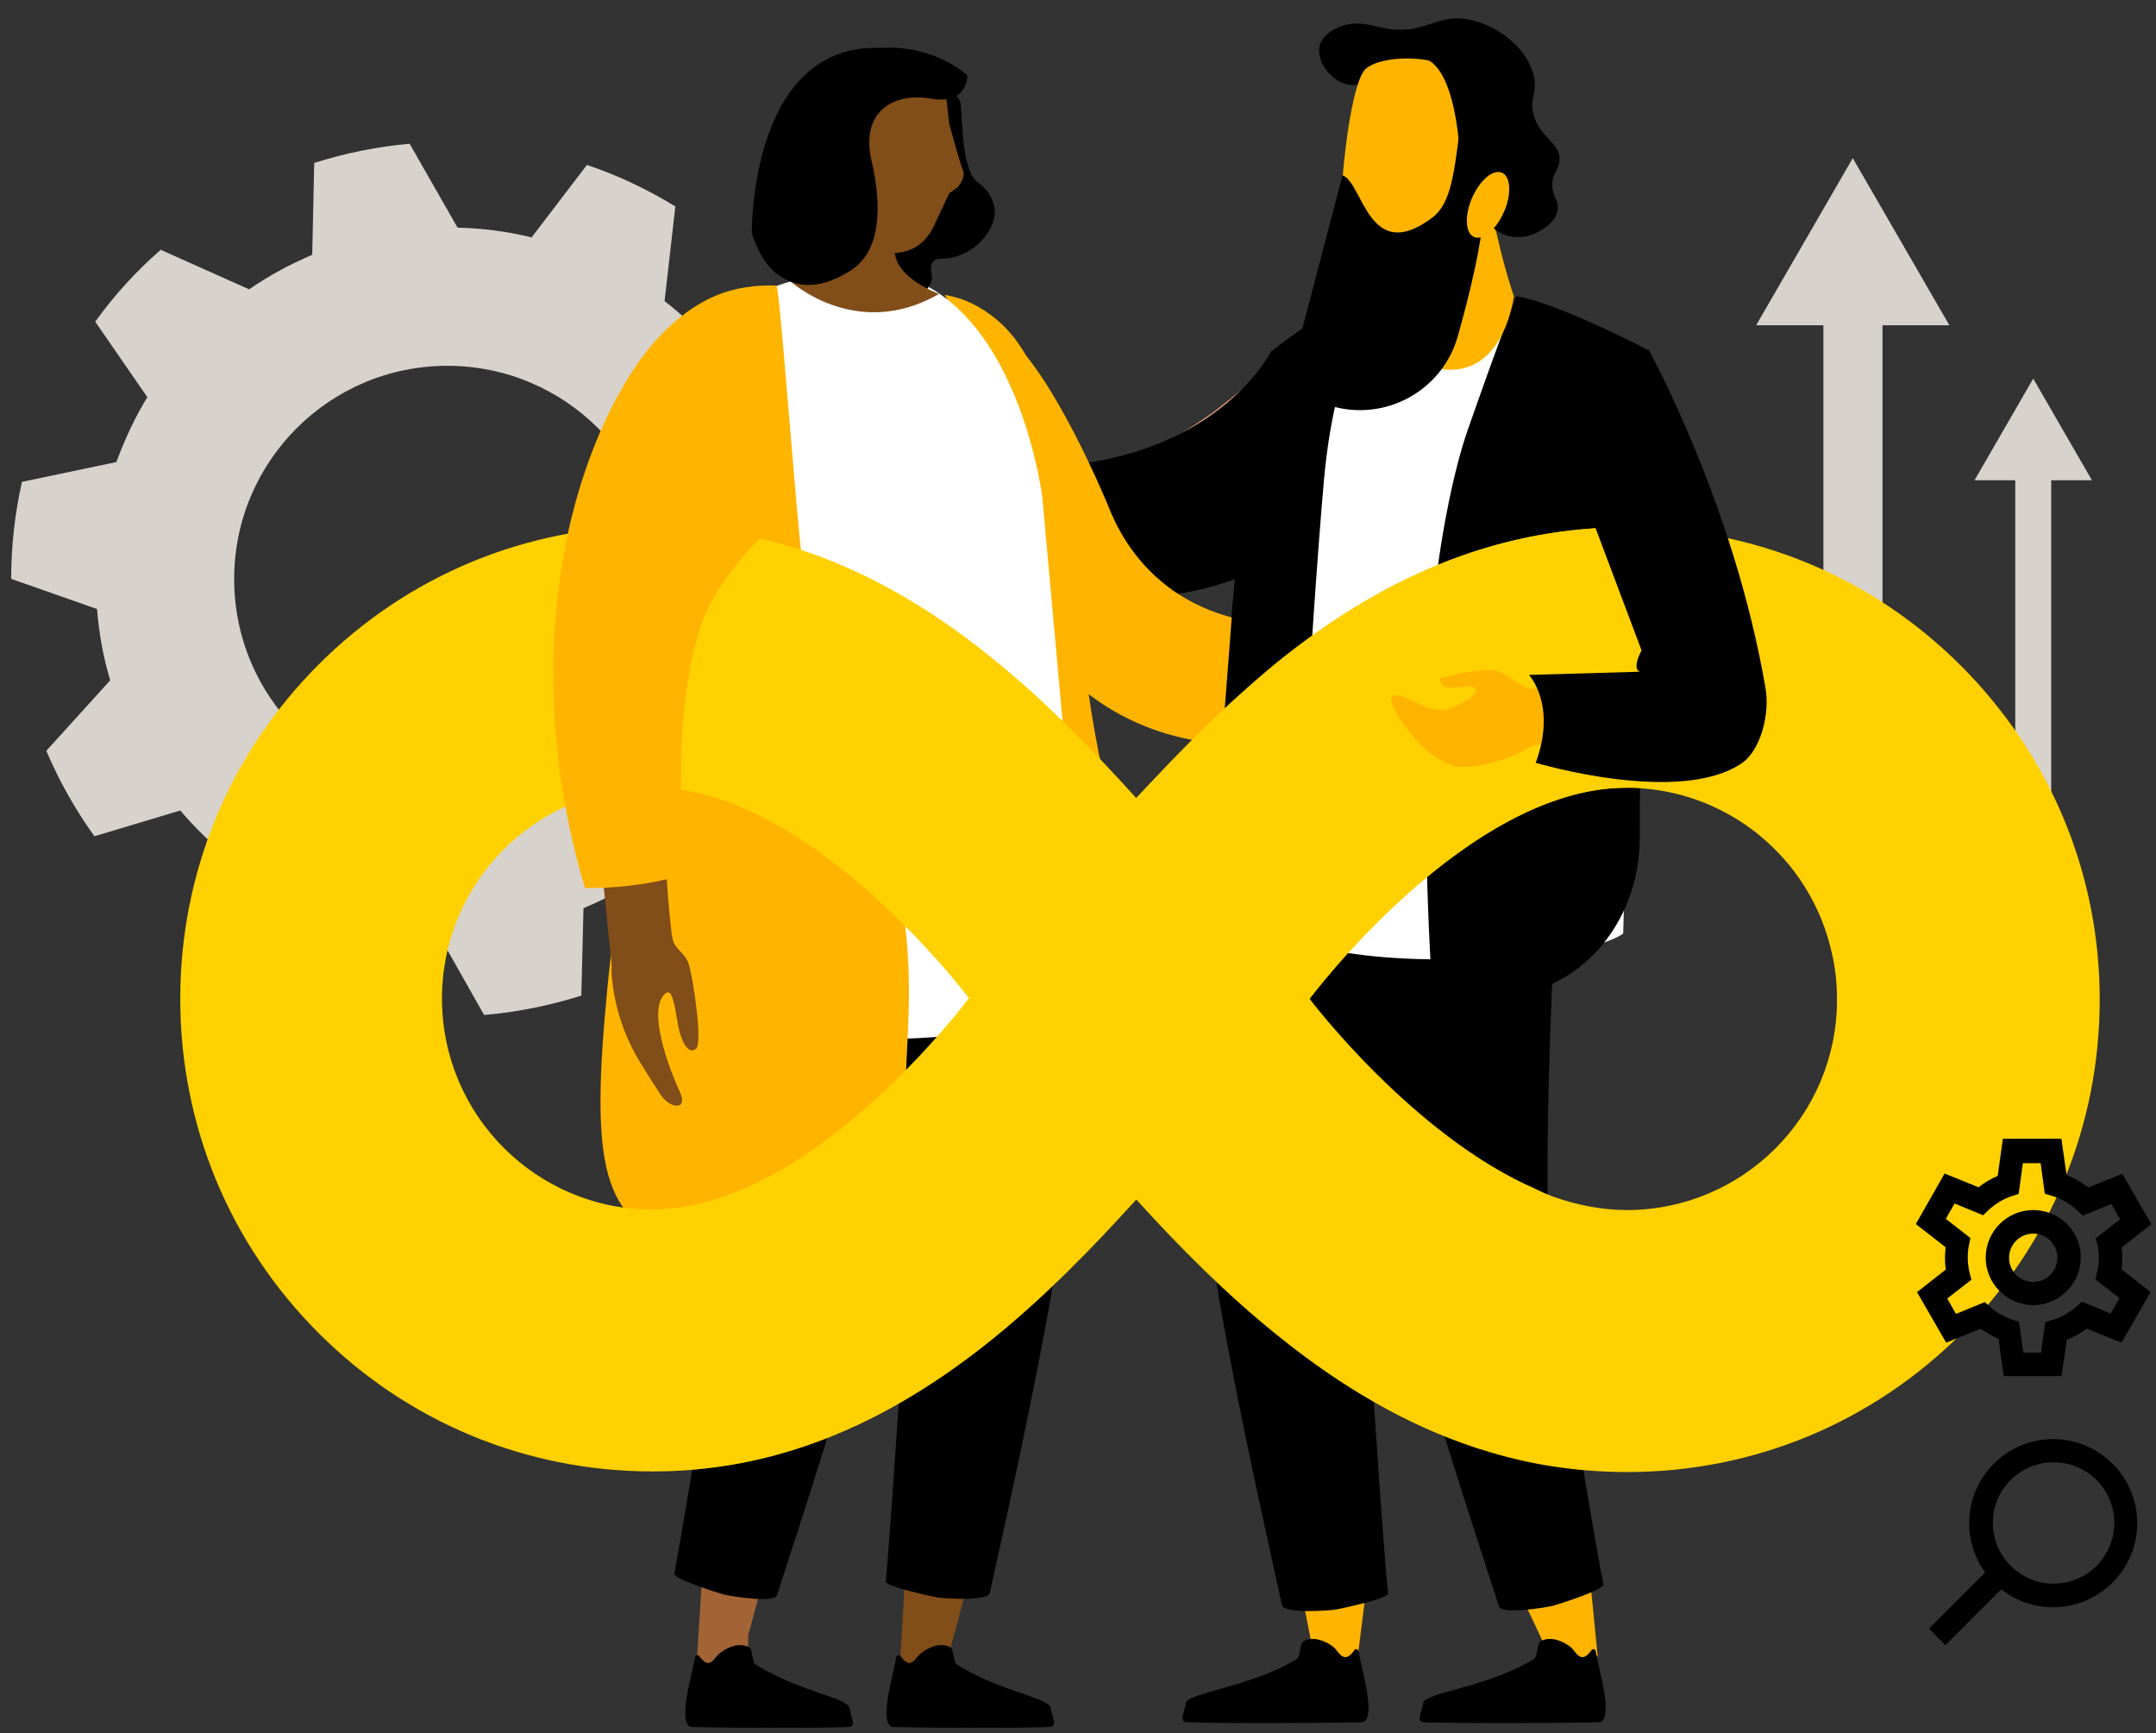 <?xml version="1.0" encoding="utf-8"?>
<!-- Generator: Adobe Illustrator 28.0.0, SVG Export Plug-In . SVG Version: 6.00 Build 0)  -->
<svg version="1.1" id="Layer_1" xmlns="http://www.w3.org/2000/svg" xmlns:xlink="http://www.w3.org/1999/xlink" x="0px" y="0px"
	 viewBox="0 0 1080 868" style="enable-background:new 0 0 1080 868;" xml:space="preserve">
<rect x="0" y="0" width="1080" height="868" fill="#333333" stroke="none"/>
<style type="text/css">
	.st0{display:none;fill:#723E00;}
	.st1{fill:#D7D2CB;}
	.st2{fill:#FFB500;}
	.st3{fill:#F8AA8A;}
	.st4{fill:#FFFFFF;}
	.st5{fill:#814D18;}
	.st6{fill:#A26434;}
	.st7{clip-path:url(#SVGID_00000148629664890624943350000008872840549107055508_);fill:#FFD100;}
	.st8{fill:#FFD100;}
</style>
<g id="BG">
	<path class="st0" d="M691.8,316.9c-2.1-0.8-4.2-1.7-6.2-2.7c-43-18.6-79.3-66.7-79.3-66.7s55.2-74,111-74c0.1,0,0.3,0,0.4,0V82.1
		c-42.7,0.1-82.9,15.1-122.9,47.5c-17.5,14.2-33.7,30.5-49.3,47.5c-15.7-17.4-32.1-34.1-49.7-48.4c-39.1-31.9-78.3-47-119.9-47l0,0
		c-0.7,0-1.5,0-2.2,0.1v91.7c0.7,0,1.5-0.1,2.2-0.1c6.2,0,12.4,0.9,18.5,2.6c2.4,0.6,4.8,1.4,7.1,2.2c45.6,16.4,85.3,69.1,85.3,69.1
		s-55.2,74-111,74c-0.7,0-1.5,0-2.2-0.1v91.7c0.7,0,1.5,0.1,2.2,0.1l0,0c41.5,0,80.7-15.1,119.9-47c17.6-14.3,34-31,49.7-48.4
		c15.5,17.1,31.8,33.4,49.3,47.5c23,18.6,46.1,31.8,69.7,39.6c0.7,0.3,1.5,0.5,2.3,0.7c0.1,0,0.2,0,0.2,0.1
		c16.1,5.2,33.2,7.8,50.6,7.8h0.1v-92C708.9,321.6,700.3,319.9,691.8,316.9z"/>
</g>
<g id="Layer_1_00000083069038923107511720000014724104577118410900_">
	<g>
		<g>
			<rect x="913.4" y="157.7" class="st1" width="29.6" height="274.9"/>
		</g>
		<g>
			<g>
				<polygon class="st1" points="879.7,162.9 928.1,79.2 976.5,162.9 				"/>
			</g>
		</g>
	</g>
	<g>
		<g>
			<rect x="1009.5" y="237.4" class="st1" width="18" height="167.4"/>
		</g>
		<g>
			<g>
				<polygon class="st1" points="989.1,240.5 1018.5,189.6 1047.9,240.5 				"/>
			</g>
		</g>
	</g>
	<path class="st1" d="M436.6,341.1c3.9-16.1,5.9-32.7,6-49.3L400.9,277c-1-12.1-3.1-24.1-6.6-35.8l31.7-34.7
		c-6.3-15.3-14.3-29.8-23.8-43.3l-43,12.7c-7.9-9.3-16.7-17.7-26.3-25.1l5.4-47.4c-14-8.6-28.8-15.6-44.3-20.8l-27.7,36.3
		c-12.1-3-24.6-4.6-37.1-4.9l-24-42c-16.3,1.4-32.3,4.7-47.8,9.6l-1,46c-6,2.6-11.9,5.4-17.6,8.6c-4.9,2.7-9.6,5.7-14,8.7
		l-44.3-19.8c-12.3,10.7-23.3,22.8-32.8,36l26.1,37.8C67.6,209,62.5,220,58.3,231.4l-47.3,9.9c-3.6,16-5.4,32.3-5.4,48.6l43,15.1
		c1,12.1,3.1,24.1,6.6,35.7l-32,35.3c6.4,15.1,14.6,29.6,24.1,42.8l43-12.9c7.9,9.3,16.7,17.7,26.4,25.3l-5.1,46.6
		c14.1,8.6,29.3,15.4,45,20.6l26.8-35.3c11.9,2.9,24,4.4,36.3,4.9l22.8,40.3c16.6-1.4,32.8-4.7,48.7-9.7l1.1-43.8
		c6.3-2.6,12.4-5.6,18.4-8.9c4.7-2.7,9.3-5.6,13.7-8.6l42,19.1c12.6-10.9,24-23.1,33.7-36.6l-24.8-36.1c6.4-10.4,11.7-21.6,15.7-33
		L436.6,341.1z M224.1,396.8c-59,0-106.8-47.8-106.8-106.8s47.8-106.8,106.8-106.8S330.9,231,330.9,290S283.1,396.8,224.1,396.8z"/>
	<g>
		<g id="Legs_00000082339136462981172400000010817288644598166429_">
			<path class="st2" d="M769.5,802.2c-1.7,0.6-3.9,0.4-6,0.1c5.3,11,10.4,22,15.4,33c9.6-0.9,13-2.1,21.4-6
				c-1.3-12.4-2.4-25.6-3.9-38.8C788.3,796,778.8,800.2,769.5,802.2z"/>
			<path class="st2" d="M656.5,792.6c-1.9,0.3-3.9-0.3-5.9-1c2.4,11.6,4.9,23.3,7,35c9.6,0.9,12.7,10.9,21.8,8.6
				c1.7-12.4,4.4-36.1,6.4-49.4C676.7,789.9,666.2,792.2,656.5,792.6z"/>
			<path d="M777.3,645.1L777.3,645.1c-4.1-39-1.9-127.5,3.9-223.3c-29.3-4.6-54.8-4.1-84.5-3.3c-11,74.8-7.4,181.2,8.6,238.8
				c13.4,48.1,30.3,100.4,45.6,147.2c1.4,4.3,24.3,0.4,27.3-0.4c3-0.9,25.4-7.9,25-10.6C795.8,755.5,779.5,650.8,777.3,645.1z"/>
			<path d="M683.9,647.8L683.9,647.8c-0.3-39.1,10.4-127.1,25.4-221.9c-28.7-7.4-54.1-9.4-83.8-11.4
				c-18.1,73.4-24.8,179.6-14.4,238.5c8.7,49.1,20.4,102.8,31.1,150.9c1,4.4,24.1,2.7,27.3,2.1c3.1-0.6,26.1-5.4,25.8-8.1
				C691.5,759.6,685.5,653.8,683.9,647.8z"/>
		</g>
		<g>
			<g id="Right_arm_and_hand_00000003788540753642783920000008429882038043357851_">
				<path id="Arm_00000147938860297776438470000004913545593615409055_" class="st3" d="M715.6,147.3l-14.9,1
					c-39.1,2.6-46.6,23.1-93.7,58.7l0,0c-32.7,23-89.8,52.6-139.7,26.1l-13,24.4c0,0,61.8,47.7,173.5,20c29.8-7.4,54-29.7,63.7-58.8
					L715.6,147.3z"/>
			</g>
		</g>
		<g id="XMLID_00000155119317680219616010000002753274840835895178_">
			<g>
				<path d="M778.2,820.9c-2.3-0.3-4.4-0.1-6.4,1c-2,1-1.4,7.6-3.4,8.9c-22.3,13.9-54.7,16.9-55.5,22c-0.7,4.9-3.9,9.6,0.7,9.7
					c18.7,0.7,73,0.4,87.1,0c8.3-0.3,0-27.1-1.4-35.6c-0.1-1-1.4-1.3-2-0.6c-1.1,1.6-3.3,4.4-5.6,3.4c-1.9-0.9-2.9-2.7-4.1-4.1
					C785.2,823.3,781.6,821.5,778.2,820.9z"/>
				<path d="M659.4,820.9c-2.3-0.3-4.4-0.1-6.4,1c-2,1-1.4,7.6-3.4,8.9c-22.3,13.9-54.7,16.9-55.5,22c-0.7,4.9-3.9,9.6,0.7,9.7
					c18.7,0.7,73,0.4,87.1,0c8.3-0.3,0-27.1-1.4-35.6c-0.1-1-1.4-1.3-2-0.6c-1.1,1.6-3.3,4.4-5.6,3.4c-1.9-0.9-2.9-2.7-4.1-4.1
					C666.4,823.3,662.9,821.5,659.4,820.9z"/>
			</g>
		</g>
	</g>
	<path d="M475.3,231l-15,37.6c0,0,92.7,61,181.1,10.9s38.4-113.5,38.4-113.5l-43.3,10.4C636.5,176.3,600,249.5,475.3,231z"/>
	<g>
		<path class="st3" d="M423.9,244.1c11.3,3.9,17.9,10.9,24.6,11.4c6.7,0.6,20.8,8,20.8,8s8-5.3,9.6-22c0,0-4.4-2.4-8.9-8.1
			c-5.3-6.9,2-14.1-6.1-21.7c-10.9-10.1-7.6-25.3-13.3-22.1c-5.1,2.9,3.1,20.4-1.1,20.8c-9.9,1.1-38.8-27.3-42-22.3
			c-3.9,6,20.6,20.7,18.8,24.3c-1.1,2.6-30.7-16.1-33.7-10.7c-3.3,6.1,30.1,16,28.3,20.3c-1.3,3-30.8-7.1-32.4-2.1
			c-1.7,5.7,30.4,9.9,30.6,13.3c0.1,2.7-24.7-2.4-24.3,1.7C395.3,240.8,416.6,241.5,423.9,244.1z"/>
	</g>
	<path class="st4" d="M827.2,213.7c-7.7,20.8-14.1,253.8-14.1,253.8s-16.7,14.4-98.1,12.9c-63-1.1-79.5-16.4-79.5-16.4l1.4-271.5
		c0,0,27.7-22.7,65-32.1c11-2.9,23.7-0.4,36.8,0.1c9.7,0.4,21.3,10.7,27.6,4.4"/>
	<path d="M759.6,148.3c0,0-7.3,18.3-24.4,67.1c-7.3,20.8-15.1,59-18.3,98.7c-6.7,83.1,1,190.2,1,190.2s31.4-4,42.7-6.1
		c36.8-6.9,60.8-41,60.8-78.5c0-18.7,0.1-38.4,0.9-54.1c1.7-42.8,2.7-190.6,2.7-190.6S781,152,759.6,148.3z"/>
	<path d="M693.8,143.7c0,0-24.4,26.8-30.6,96.8c-6.3,70-16.6,251.6-16.6,251.6s-28,14.4-38.7-15.3c0,0,4.1-211.1,28.6-300.6
		C636.7,176.3,668.5,149.7,693.8,143.7z"/>
	<g id="Head_00000140712719869472136610000007660637823462514347_">
		<path class="st2" d="M749.9,117.7c0,0,3,14.4,8.4,30.6c0,0-6.1,55.1-54,30.6c0,0,6.7-35,1.6-52.7
			C700.4,108.7,744.8,95.2,749.9,117.7z"/>
		<path d="M692.1,13.8c22.1,4.9,27.1-8.3,45.6-3.6c13.9,3.4,28.3,15.1,30.8,28.7c1.6,8.6-2.9,11.3,0.1,19.8
			c3.7,10.9,13,12.9,12.6,21.4c-0.1,5.1-3.6,6-3.6,12.4s3.4,7.6,2.7,12.4c-1,7.4-10,11.4-11.3,12c-1.6,0.7-7.4,3.1-14.4,1
			c-1.7-0.6-6-2.3-9.3-6.6c-5.1-6.7-4.7-16.3-1.9-22.7c2.1-4.6,4.4-5.1,5.6-10.3c0.4-1.6,1.6-6.9-1-11.1c-2.7-4.6-6.7-3.1-12.1-7
			c-8-5.9-5.1-13.7-13-20.8c-5.7-5.3-12.9-6.3-14.4-6.6c-15.9-2.1-22.7,12.6-34.4,9.3c-8.1-2.3-15-12.1-13-19.4
			c1.6-6.3,9.6-9.1,11.1-9.7C680.1,10.4,686.8,12.6,692.1,13.8z"/>
		<path class="st2" d="M741.2,51.6c6.4,50.7-4.7,91-8.6,99.1c-7.6,16.3-52.3,10-56.4,2.4c-10.7-19.3-1.9-109.2,7.7-118.4
			C693.5,25.5,737.9,26.1,741.2,51.6z"/>
		<path d="M731.4,63.9l11.9,41.3c-1,16.9-7.1,42.1-13,63c-7.4,26.6-34.6,42.3-61.4,35.7c-0.3-0.1-0.6-0.1-0.9-0.3
			c-13.3-3.3-21.4-17-17.9-30.3l22.4-85.5c10.3,3.6,13,45,44.7,21.4C727.2,101.9,728.4,85.8,731.4,63.9z"/>
		<path d="M731.4,108.3c1.9-34-2.4-71.1-16.1-78.3c0,0,33.8-4.1,41.1,24.7c7.1,28.8-13.3,57-13.3,57L731.4,108.3z"/>
		<path class="st2" d="M736.9,100.3c3.6-9,10.1-15.3,14.9-14c4.7,1.3,5.6,9.6,2.1,18.6c-3.6,9-10.1,15.3-14.9,14
			C734.3,117.6,733.4,109.3,736.9,100.3z"/>
	</g>
	<g>
		<g id="XMLID_00000068641435109862532560000010612368908519805626_">
			<g>
				<polygon class="st5" points="475.5,668.1 517.2,673.2 474.9,829.9 477.2,841.7 450.6,838.4 460.2,666.2 				"/>
				<polygon class="st6" points="375.5,657.1 417.2,662.2 374.8,818.9 374.5,838.2 348.6,838.7 360.2,655.2 				"/>
			</g>
		</g>
		<g>
			<g>
				<path d="M368.9,824c2.1-0.3,4.4-0.1,6.3,0.9c2,1,1.4,7.4,3.3,8.7c21.8,13.6,46.1,16.6,47,21.7c0.7,4.9,3.9,9.4-0.7,9.6
					c-18.4,0.7-64.1,0.4-78,0c-8.1-0.3,0-26.7,1.4-35c0.1-1,1.4-1.3,2-0.6c1.1,1.4,3.3,4.3,5.4,3.4c1.9-0.9,2.7-2.6,4.1-4
					C362.1,826.5,365.5,824.6,368.9,824z"/>
				<path d="M469.7,824c2.1-0.3,4.4-0.1,6.3,0.9c2,1,1.4,7.4,3.3,8.7c21.8,13.6,46.1,16.6,47,21.7c0.7,4.9,3.9,9.4-0.7,9.6
					c-18.4,0.7-64.1,0.4-78,0c-8.1-0.3,0-26.7,1.4-35c0.1-1,1.4-1.3,2-0.6c1.1,1.4,3.3,4.3,5.4,3.4c1.9-0.9,2.7-2.6,4.1-4
					C462.9,826.5,466.3,824.6,469.7,824z"/>
			</g>
		</g>
	</g>
	<g>
		<path class="st2" d="M473.2,147.7c6.7,1.1,14.3,3.4,24,10.7c23.3,17.9,28.8,49.7,33.4,79c11.1,71.5,11.9,93.5,16.3,120.4
			c17.1,105,57.7,163.5,42.7,220.2c-1,3.9-10.9,18.7-40.4,28.8c-11.3,2.3-16.4,1.1-30.7-8.3c-43.4-28.7-34-134.1-28-200.1
			c7.9-88.4,24.8-121.4,9.7-182.2C492.2,185.1,482,162.3,473.2,147.7z"/>
		<path class="st2" d="M617,309.2c-7.7-2-20-6.3-32-15.4c-18.4-14-26.4-31.7-29.6-39.8c0,0-28.7-70.3-53-87.3
			c-4.9-3.4-11.4-2.9-15.7,1.1c-15.7,14.4,7.3,91,13,105.1c1.9,9.9,10,46.3,43.8,73.3c28,22.3,57.7,25.6,68.7,26.1
			C613.7,351.2,615.5,330.4,617,309.2z"/>
	</g>
	<g id="Legs_00000092449530417303701320000015383206319327401348_">
		<path d="M362.9,642L362.9,642c4-38.3,1.9-125.2-3.7-219.3c28.8-4.6,53.8-4.1,83.1-3.1c10.7,73.5,7.3,178.1-8.4,234.6
			c-13.1,47.3-29.7,98.7-44.7,144.7c-1.4,4.1-23.8,0.4-26.8-0.4c-3-0.9-25-7.7-24.6-10.4C344.8,750.6,360.8,647.7,362.9,642z"/>
		<path d="M454.7,644.7L454.7,644.7c0.3-38.4-10.1-124.8-25-218.1c28.3-7.3,53.1-9.3,82.4-11.3c17.8,72.1,24.4,176.5,14.3,234.3
			c-8.6,48.3-20.1,101-30.6,148.2c-1,4.3-23.7,2.7-26.7,2.1s-25.7-5.3-25.4-8C447.2,754.5,453.2,650.7,454.7,644.7z"/>
	</g>
	<path class="st4" d="M544.1,492l-22-243.2c0,0-14-112.2-88.5-113.4c-32.3-0.4-67.8,14.7-73.8,25.7c-10.3,19-8.6,68.4-7,91.5
		c2.3,33.3-2.7,157.5,15.4,252.5C372.9,529.6,550,524.4,544.1,492z"/>
	<path id="Hand_00000150073311920084327370000005600991600298479242_" class="st3" d="M378.1,451.9c0.7,6.7,6.7,7.6,8.6,14.4
		c1.9,7,6.9,38,3.3,41c-2,1.7-5.3,0.9-7.7-7.6c-2.4-8.4-2.9-27.1-8.9-18c-4.4,6.7-1.1,25.1,9,47.3c3.9,8.4-5.4,8.3-10.6-0.4
		c-0.9-1.6-3.6-5.4-9-14.3c-8.4-13.6-13.4-29.1-14.6-45l0.6-11.9C348.9,457.6,378.1,451.7,378.1,451.9z"/>
	<g id="Head_00000139253305044978154860000005793292456023045046_">
		<path d="M481.2,52c1.1,10.3,0.6,33.4,8.7,39.4c8.1,5.9,8.4,13.3,8.4,14.6c0.3,8.7-10.1,23.6-27.4,23.6c-1.4,0-2.7,0.4-3.7,1.7
			c-0.7,1.1-1.3,3-0.6,5.6c0.4,1.4,0.3,2.9-0.1,4.1c-1.7,4.6-7,12.1-20.7-1.7c-16.4-16.4-14.4-44.6-13.7-50.1c0-0.7,0-1.3,0-2
			c-1.3-7.4-7-55,46-39.7C479.6,48.1,480.9,49.8,481.2,52z"/>
		<path class="st5" d="M408.6,51.9c0,0-16.7,73.4,32.4,74.1c0,0,19.1,5.6,27.4-14.1l7.1-15.1l3.9-2.7c0,0,4.6-4.9,3-8.7
			c-1.6-3.9-6.9-23.3-6.9-23.3l-2-17.7C473.6,44.5,424.3,7.6,408.6,51.9z"/>
		<path class="st5" d="M415,116.3c0,0,5.4,15-20,23.8c0,0,33.3,31.3,75.4,7.1c0,0-26-9.3-21.8-25.4
			C452.6,105.9,418.8,95.7,415,116.3z"/>
		<path d="M376.6,116.7c0,0-1.3-95.8,65.3-92.7c0,0,23.1-2.6,42.7,13.7c0,0,0.4,15-18.3,11.7c-18.7-3.3-35.3,6.6-29.8,30.7
			c5.6,24,4.6,45.8-10.4,55.4c-15,9.4-26.4,9-36.1,2.3C380.5,131.2,376.6,116.7,376.6,116.7z"/>
	</g>
	<g>
		<path class="st2" d="M383.9,147.2c0.1,0,2,0.7,3.4-0.1c1.7-1.1,1.6-3.9,1.7-3.9c1.1,0,6.7,71.5,8,85.5
			c3.4,40.8,5.1,61.1,10.1,85.5c14.7,70.1,38,82.5,46.3,149.2c2,16.6,2.4,33.4,1.4,53.4c-2.9,54.3,0.4,102-60.8,111.8
			c-2.7,0.4-42,6.3-71.3-13.6c-28.3-19.1-25.7-64-11.7-180.4C311.2,434.8,347.1,138.6,383.9,147.2z"/>
	</g>
	<g>
		<g>
			<defs>
				<path id="SVGID_1_" d="M982.3,333.4c-44.6-44.6-103.8-69.1-166.9-69.3l0,0c-61.1,0-118.5,21.6-175.8,67.8
					c-25,20.3-48.1,43.6-70.4,67.8c-22.4-24.8-45.8-48.7-71-69.1c-55.8-45.6-111.8-67.1-171.2-67.1l0,0
					c-63.3,0-122.7,24.6-167.4,69.3S90.3,436.9,90.3,500.2s24.6,122.7,69.3,167.4s104.1,69.3,167.4,69.3l0,0
					c59.3,0,115.2-21.6,171.2-67.1c25.1-20.4,48.6-44.3,71-69.1c22.1,24.4,45.4,47.7,70.4,67.8c32.8,26.6,65.8,45.4,99.5,56.5
					c1,0.4,2.1,0.7,3.3,1c0.1,0,0.3,0,0.3,0.1c23,7.4,47.4,11.1,72.3,11.1c0.1,0,0.1,0,0.3,0c0.1,0,0.1,0,0.3,0l0,0
					c63-0.1,122.2-24.7,166.9-69.3c44.7-44.7,69.3-104.1,69.3-167.4S1026.9,378.1,982.3,333.4z M327.1,605.8
					c-58.4,0-105.7-47.3-105.7-105.7s47.3-105.7,105.7-105.7c8.9,0,17.7,1.3,26.4,3.7c3.4,0.9,6.9,2,10.1,3.1
					c65.1,23.4,121.8,98.7,121.8,98.7S406.8,605.8,327.1,605.8z M815.2,606c-12.6,0-25-2.4-37.1-6.7c-3-1.1-6-2.4-8.9-3.9
					C707.8,568.8,656,500.2,656,500.2s78.8-105.7,158.5-105.7c50.3,0,92.4,35.1,103,82.3c1.9,7.7,2.7,15.7,2.7,23.8
					C920.3,558.7,873.2,605.8,815.2,606z"/>
			</defs>
			<clipPath id="SVGID_00000088097246462498068660000017202518559591046043_">
				<use xlink:href="#SVGID_1_"  style="overflow:visible;"/>
			</clipPath>
			
				<rect x="63.2" y="134.6" style="clip-path:url(#SVGID_00000088097246462498068660000017202518559591046043_);fill:#FFD100;" width="1054.3" height="703.9"/>
		</g>
	</g>
	<path class="st8" d="M656,500.2c0,0,78.8-105.7,158.5-105.7c0.1,0,0.4,0,0.6,0V264c-61,0.1-118.4,21.6-175.5,67.8
		c-25,20.3-70.4,67.8-70.4,67.8L485.4,500c0,0-78.8,105.7-158.5,105.7c-1,0-2.1,0-3.1-0.1v130.9c1,0,2.1,0.1,3.1,0.1l0,0
		c59.3,0,115.2-21.6,171.2-67.1c25.1-20.4,71-69.1,71-69.1L656,500.2z"/>
	<polygon class="st8" points="656,500.2 569.3,399.9 485.4,500.2 569.3,600.5 	"/>
	<g>
		<path class="st2" d="M766.3,374.1c-1.7,1.6-18.8,10.4-35.4,10c-17.7-2.3-36.6-31.7-33.7-35c3.9-4.4,16.6,7.9,26.1,6.4
			c4.7-0.7,16.9-6.7,16.1-10c-0.7-3.4-7.7-0.6-13.9-1.1c-4-0.3-4.3-4.7-4.3-4.7l10.4-2.6c0,0,15.1-2.4,18.4-1.1
			c3.3,1.3,15.3,8.9,15.3,8.9l22.4-0.4l4.3,29.3C792,373.8,769.3,371.4,766.3,374.1z"/>
	</g>
	<path d="M825.7,174.9c-23.1,12.1-31.3,62.8-28.8,83.3l25.4,67.5c0,0-5,9.1-0.9,10.7l-55.5,1.6c0,0,14.1,14.9,3.4,44
		c0,0,72.5,21.7,103.5,0c9-6.3,13.9-24.3,11.6-37.3C868.6,252.1,825.7,174.9,825.7,174.9z"/>
	<path id="Arm_00000117659483384675287530000001269062046965161097_" class="st5" d="M322.9,183.7c2.7-2.9,9.1-9.9,15.9-8.4
		c6,1.3,9.1,8.6,10.1,11.1l1.1,2.7c16.4,35.4-13.1,131.8-16.9,170.6c-3.6,37.4,2.6,114.2,5.4,119c2.9,4.7-31.8,7-31.8,7
		c-5.9-53.1-9.1-98.7-11-134.5C295.7,351.4,288.8,220.7,322.9,183.7z"/>
	<path id="Hand_00000111159492627778140890000015922080742617203334_" class="st5" d="M336.7,469c0.7,6.7,6.7,7.6,8.6,14.7
		c1.9,7,6.9,38.6,3.3,41.6c-2.1,1.7-5.3,0.9-7.9-7.6c-2.6-8.4-2.9-27.4-9-18.3c-4.6,6.9-1.1,25.4,9.1,48c3.9,8.6-5.6,8.4-10.7-0.4
		c-0.9-1.6-3.6-5.4-9.1-14.4c-8.6-13.9-13.6-29.4-14.7-45.7l0.6-12C307.1,474.7,336.7,468.7,336.7,469z"/>
	<path class="st2" d="M341.9,363.2c-1.7,18.3,0.3,54.4-1.7,75.5c-6.7,1.9-14.7,3.6-23.6,4.7c-8.7,1.1-16.7,1.4-23.6,1.3
		c-13-43.7-15.7-80.5-15.9-105c-0.4-82.4,27-137.4,45-161.4c17.3-23.1,35-29.8,39.4-31.4c11.1-3.9,21.1-4.1,27.6-3.9
		c-0.9,3.6-1.6,7.3-2.4,11c-8,40.3-7.6,78.3-2.9,112.4c-9.6,9.4-27.7,28.8-33.8,50.4C348.9,320.9,345.1,330.2,341.9,363.2z"/>
	<g>
		<g>
			<path d="M1018.5,606c-13.1,0-23.8,10.7-23.8,23.8c0,13.1,10.7,23.8,23.8,23.8c13.1,0,23.8-10.7,23.8-23.8
				C1042.4,616.7,1031.7,606,1018.5,606z M1018.5,642c-6.7,0-12.1-5.4-12.1-12.1s5.4-12.1,12.1-12.1c6.7,0,12.1,5.4,12.1,12.1
				S1025.2,642,1018.5,642z"/>
			<path d="M1063.1,629.8c0-1.7-0.1-3.4-0.3-5.1l14.9-11.6l-14.6-25.3l-17,6.9c-3.3-2.6-7-4.7-10.9-6.3l-2.6-18.1h-29.3l-2.6,18.6
				c-3.4,1.4-6.7,3.4-9.6,5.7l-17-6.9L959.7,613l14.9,11.6c-0.1,1.7-0.3,3.4-0.3,5.1c0,2,0.1,4.1,0.4,6.1l-14.4,11.3l14.6,25.3
				l17.3-7c2.7,2,5.7,3.7,8.9,5.1l2.6,18.6h29l2.6-18.1c3.6-1.4,6.9-3.3,10-5.6l17.4,7l14.6-25.3l-14.4-11.3
				C1062.9,634,1063.1,631.8,1063.1,629.8z M1050.7,623.2c0.4,2.1,0.7,4.3,0.7,6.6c0,2.4-0.3,4.9-0.9,7.3l-0.9,3.6l12.1,9.4
				l-4.4,7.7l-14.4-5.9l-2.7,2.4c-3.6,3.1-7.6,5.4-12.1,6.7l-3.6,1.1l-2.1,15.3h-8.9l-2.1-15.4l-3.4-1.1c-4.1-1.4-7.9-3.6-11.1-6.4
				l-2.7-2.4l-14.4,5.9l-4.4-7.7l12.1-9.4l-0.9-3.6c-0.6-2.4-0.9-4.9-0.9-7.3c0-2.1,0.1-4.3,0.6-6.4l0.7-3.6l-12.3-9.6l4.4-7.7
				l14.3,5.9l2.7-2.6c3.4-3.1,7.4-5.6,11.7-7l3.4-1.1l2.1-15.4h8.9l2.1,15.3l3.6,1.1c4.7,1.4,9.1,4,12.7,7.3l2.7,2.6l14.3-5.9
				l4.4,7.7l-12.3,9.6L1050.7,623.2z"/>
		</g>
		<path d="M974.5,823.9l28-28c7.1,5.7,16.3,9,26,9c23.3,0,42.1-19,42.1-42.1c0-23.3-19-42.1-42.1-42.1c-23.3,0-42.1,19-42.1,42.1
			c0,9.3,3,17.7,8,24.7l-28.1,28.1L974.5,823.9z M1028.7,732.3c16.9,0,30.4,13.7,30.4,30.4c0,16.9-13.7,30.4-30.4,30.4
			s-30.4-13.7-30.4-30.4C998.1,746.1,1011.8,732.3,1028.7,732.3z"/>
	</g>
</g>
</svg>
